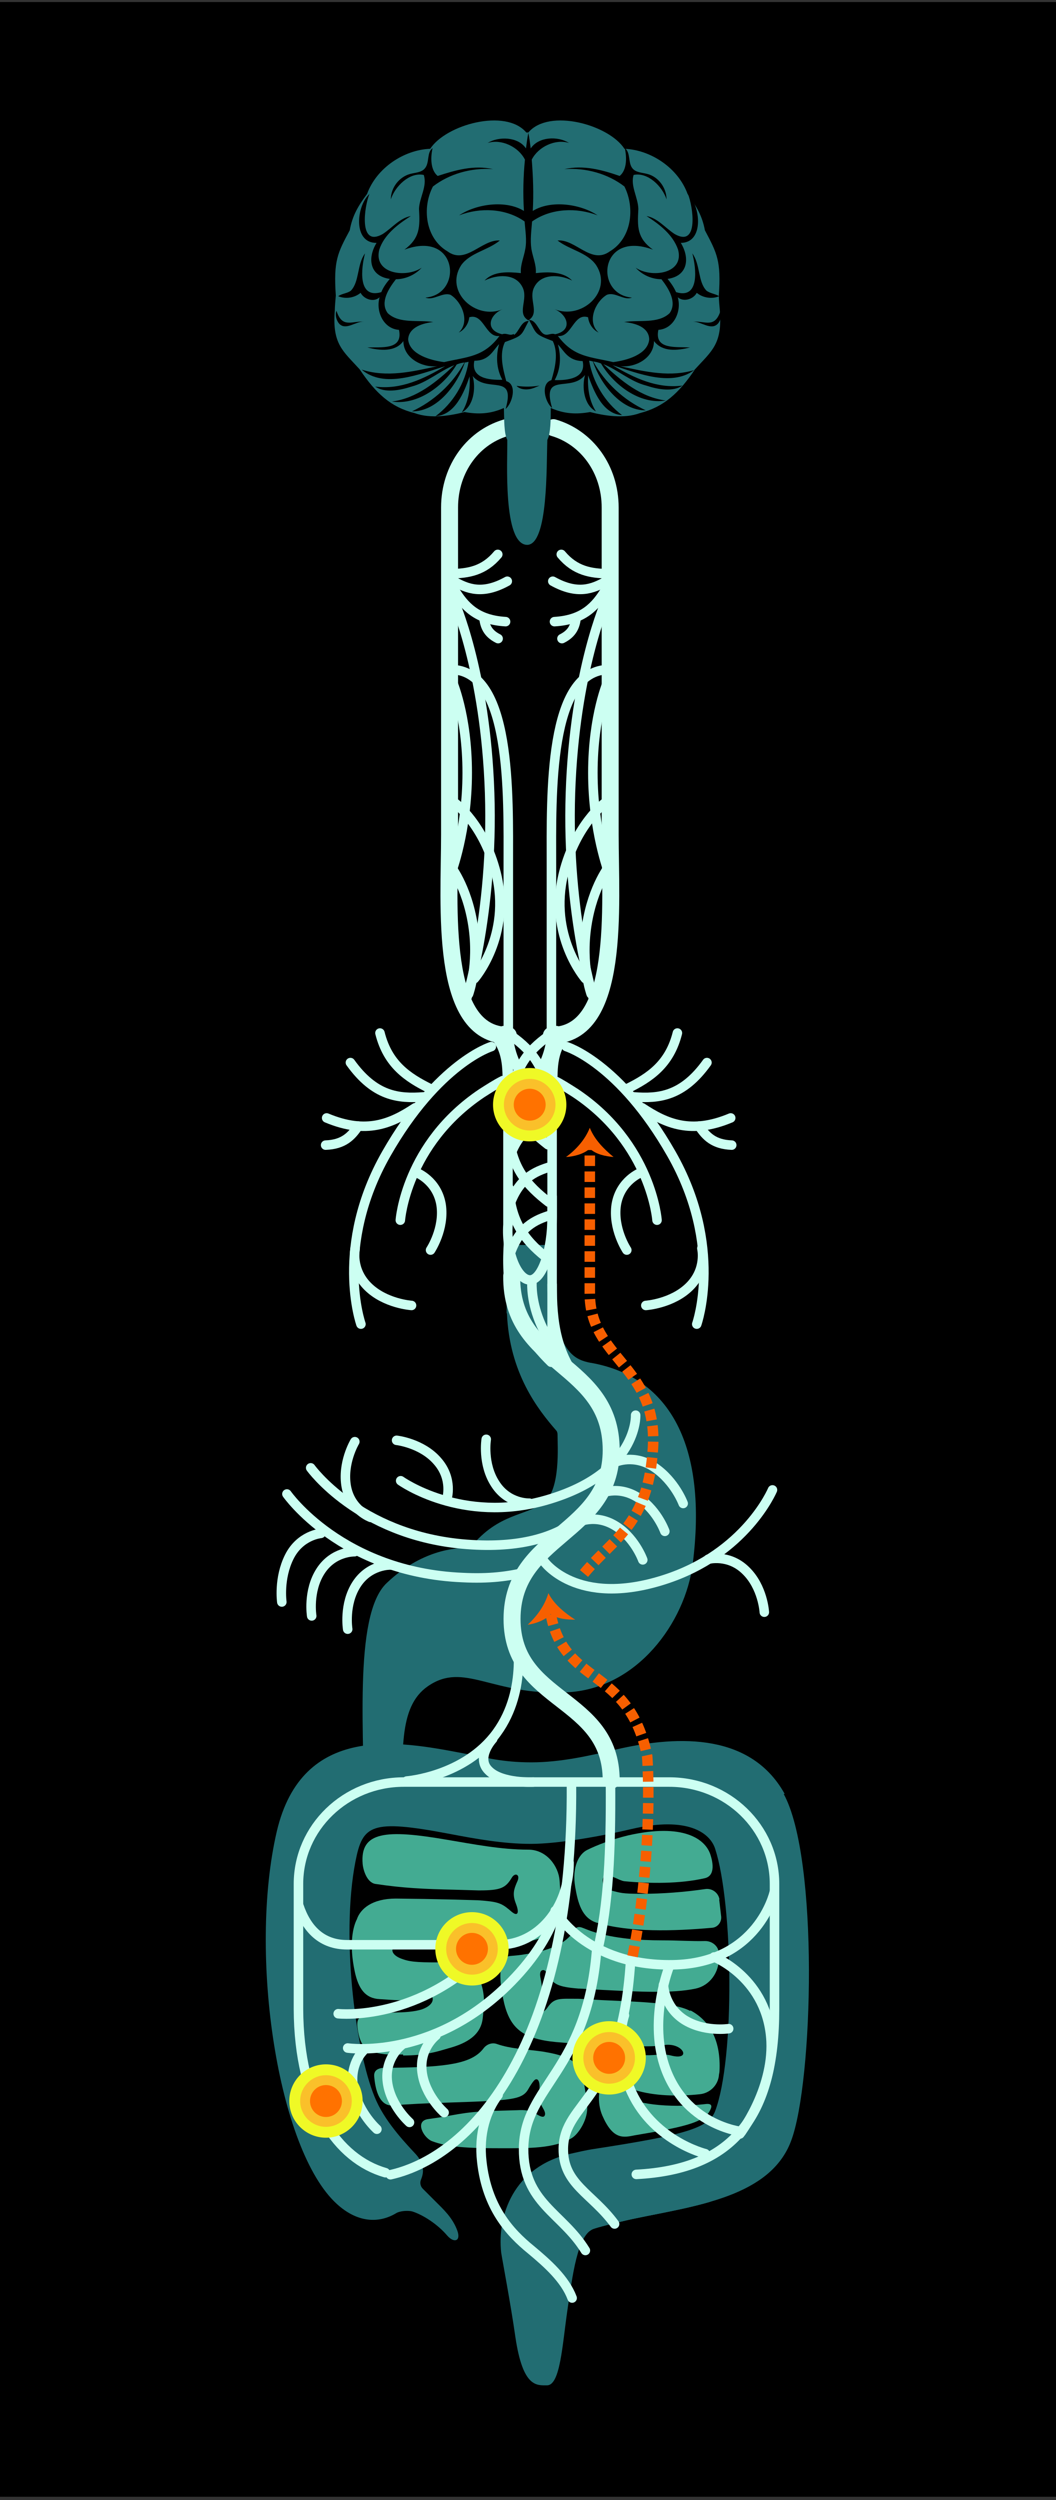 <?xml version="1.0" encoding="UTF-8"?> <svg xmlns="http://www.w3.org/2000/svg" xmlns:xlink="http://www.w3.org/1999/xlink" xmlns:i="http://ns.adobe.com/AdobeIllustrator/10.0/" version="1.1" viewBox="0 0 311 736"><rect x="0" y="0" width="311" height="736" fill="#333333" stroke="none"/><defs><style> .st0 { isolation: isolate; } .st1 { mix-blend-mode: hard-light; } .st2, .st3 { fill: #226d72; } .st4 { stroke-width: 5px; } .st4, .st5, .st6 { stroke: #ccfff2; stroke-linecap: round; } .st4, .st5, .st6, .st7 { fill: none; } .st4, .st6 { stroke-linejoin: round; } .st5, .st6 { stroke-width: 2.8px; } .st5, .st7 { stroke-miterlimit: 10; } .st3 { mix-blend-mode: multiply; } .st8 { fill: #eff926; } .st9 { fill: #f75f00; } .st10 { fill: #ff7200; } .st11 { fill: #ffa92d; opacity: .7; } .st12 { fill: #43ab92; } .st13 { clip-path: url(#clippath); } .st7 { stroke: #f75f00; stroke-dasharray: 3.1 1.6; stroke-width: 3.1px; } </style><clipPath id="clippath"><path class="st2" d="M231.1,528.1c-10.6-19.1-33.9-16.7-49.6-13.1-8.1,1.9-16.5,3.8-25,3.8s-13.4-1.4-20.3-2.7c-18.4-3.5-47.2-9-54.7,23.1-8.4,36.2.3,93.8,17.7,109.6,5.9,5.4,12.2,5.9,17.5,2.7,1.2-.7,3.5-.8,4.7-.5,3.2,1,7.5,3.8,10.3,7.1,2,2.3,4.1,1.7,3-1.4-1.4-3.9-4.2-6.4-6.6-8.8-1.6-1.6-2.7-2.7-3.6-3.6-.7-.7-.9-1.8-.5-2.7,1-2.4.8-4.8-1.5-7.4-2.3-2.5-8.5-8.8-11.6-15.6-5.9-12.7-10.7-47.8-6.2-70.7,2.1-10.7,4.6-12.4,27.4-8.1,7.9,1.5,16,3,24.2,3s21-2.3,29.8-4.4c16.5-3.8,23,1.2,24.5,5.8,5.3,16.2,5.9,61.8,0,77.3-1.9,5-9,7-35.6,11.1-2.7.4-5,1-6.9,1.4-17,3.8-21.7,18.4-20.5,29.1.2,1.5,2.8,15.1,4.2,25,2.2,14.7,6.2,14.1,9.3,14.1,3.9,0,4.5-11.8,6-22.1,1.5-10,2.9-22.4,7.8-24,2.4-.8,9.5-2.5,12.5-3.1,17.8-3.7,39.5-6.4,45.6-22.8,6.5-17.3,8.2-83.2-2.2-102.1Z"></path></clipPath></defs><g class="st0"><g id="Relevant_organs"><rect x="-4.3" y=".6" width="319.6" height="734.4"></rect><path class="st2" d="M174,401.2c-4.7-.9-8.8-2.8-11.4-17.3v-17.4h-13.4v20.1h.1c.7,17.6,9.1,28.3,14.5,34.5.3.3.4.8.4,1.2,0,3.4.9,16.1-3.9,19.9-5.3,4.1-13.5,3.2-21.6,13.2-.1.2-.2.2-.2.3,0,0,0,0,0,0,0,0-.1,0-.3,0-4.3-.2-14.3.8-24.3,10.3-10.1,9.5-6.4,46.3-6.7,70.6,0,.8,11.5-.3,11.5-1.4-.2-19.1-1.5-32.7,7.3-38.8,10.7-7.4,18.8,2.8,40.7,1.8,21-.9,35.1-20.7,37.3-37.7,4.4-34.6-6.5-55.1-29.9-59.3Z"></path><g><path class="st2" d="M231.1,528.1c-10.6-19.1-33.9-16.7-49.6-13.1-8.1,1.9-16.5,3.8-25,3.8s-13.4-1.4-20.3-2.7c-18.4-3.5-47.2-9-54.7,23.1-8.4,36.2.3,93.8,17.7,109.6,5.9,5.4,12.2,5.9,17.5,2.7,1.2-.7,3.5-.8,4.7-.5,3.2,1,7.5,3.8,10.3,7.1,2,2.3,4.1,1.7,3-1.4-1.4-3.9-4.2-6.4-6.6-8.8-1.6-1.6-2.7-2.7-3.6-3.6-.7-.7-.9-1.8-.5-2.7,1-2.4.8-4.8-1.5-7.4-2.3-2.5-8.5-8.8-11.6-15.6-5.9-12.7-10.7-47.8-6.2-70.7,2.1-10.7,4.6-12.4,27.4-8.1,7.9,1.5,16,3,24.2,3s21-2.3,29.8-4.4c16.5-3.8,23,1.2,24.5,5.8,5.3,16.2,5.9,61.8,0,77.3-1.9,5-9,7-35.6,11.1-2.7.4-5,1-6.9,1.4-17,3.8-21.7,18.4-20.5,29.1.2,1.5,2.8,15.1,4.2,25,2.2,14.7,6.2,14.1,9.3,14.1,3.9,0,4.5-11.8,6-22.1,1.5-10,2.9-22.4,7.8-24,2.4-.8,9.5-2.5,12.5-3.1,17.8-3.7,39.5-6.4,45.6-22.8,6.5-17.3,8.2-83.2-2.2-102.1Z"></path><g class="st13"><path class="st3" d="M180.9,647.7c-1.7,1.5-6.9,6.9-9,12.8,0,0,61-16.5,54.2-15.2-13.1,2.6-23.5,4.8-32.9,1-5.1-2.1-5.1-4.7-12.2,1.4Z"></path></g></g><path class="st12" d="M160.2,604c-4.6-.7-9.7-.8-13.9-2.3-1.4-.5-3,.1-3.9,1.3-3.4,4.5-10.7,5.5-26.5,5.7-2.1,0-5.9-.5-5.7,2.5.7,8.5,4.2,8.7,5.5,8.6,8.6-.8,22.8-.9,29.7-1.4,6.9-.5,9-1.1,10.3-3.6.4-.7,1.4-2.3,1.9-2.6.9-.5,1.4.8,1.3,2.4-.2,2.3,0,4.4.9,5.8.4.7,1,1.7.6,2.4-.3.6-1.1.3-2-.2-2.4-1.5-4-1.5-6.1-1.4l-6.9.2c-9.6.3-11.5,1.4-19.2,2.4-4.2.5-1.5,5.5,1,6.5,4.7,1.8,10.4,2.1,20.5,2.1,8.1,0,15.5.1,20.7-3,1.9-1.1,5-5.6,4.5-9.8-1.4-11.2-1.7-13.7-12.7-15.6Z"></path><path class="st12" d="M118.7,605.1c6.3,0,9.6-1,13.3-2.1,5.6-1.5,9.8-4,10.2-9.2.2-2.2,1.1-6.3-1.1-11.5-1.4-3.5-5.5-4.5-9.5-4.6-7.6,0-10.4,0-13.1-1-4.5-1.5-3.7-4.9,1.6-4.1,13.9.9,25.7.3,34.3-.9,11.1-1.6,11.2-7.3,10.4-18.1-.3-4.2-3.8-9.1-9.2-9.1-8.1,0-16.1-1.6-23.9-2.9-18-3.1-25.7-2.5-24.9,7.1.1,1.4,1.1,5.5,3.8,5.9,8,1.2,14.1,1.5,23.4,1.7l6.9.2c0,0,.2,0,.3,0,6.2,0,7.7-.7,9.5-3.7.4-.7,1-1.1,1.5-.9.7.4.5,1.3,0,2.3-.9,2.1-1.3,3.5-.3,6.1.3.8.9,2.4.4,3-.5.5-1.5-.4-2.3-1.1-2.5-2.1-3.7-2.4-9.2-2.8l-6.9-.2c-8.6-.2-9.5-.2-17.3-.3-7.1,0-10.5,3.1-11.5,6.1,0,0,0,0,0,0-1.1,2.1-2.4,7.2-.6,15.5,1.1,5,3.1,7.8,7.3,8,4.6.3,7.6.6,11.4,0,1.9-.3,3.8-1.5,4.1-.7.7,1.8-1.3,3.1-3,3.7-4.5,1.5-12.4.6-15.6,1.4-2.5.6-3.8.9-3.4,4,.7,6,3,6.8,6,7.5,2.5.6,5.7.4,7.4.4Z"></path><path class="st12" d="M203.3,592c-4.8-2.6-16.1-2.7-25.9-3.2l-6.9-.4c-5.6,0-7.2-.4-9.2,2.5-.6.9-1.6,1.8-2.2,1.4-.6-.5-.2-2.2,0-3,.7-2.7.6-4.4.1-6.9-.2-1-.3-2.1.5-2.4.5-.2,1.1.2,1.5,1,1.6,3.1,3,3.9,9.2,4.4,0,0,.2,0,.3,0l6.9.4c10.2.5,20.3,1.1,27.3-.4,4.1-.9,6.9-4.7,6.8-9,0-.4,0-.9,0-1.3,0-2.1-1.9-3.7-4-3.7-4.1.1-8-.2-12.7-.2-7.1,0-14.1-.6-19.9-2.4-3.7-1.1-4.3-2.2-5.8-1-1.7,3.6-6.1,6.3-14.7,7.5-1.8.3-2.1.3-4.3.5-3.3.2-3.7,6-1.8,14,2,8.1,6.4,10.8,17.2,11.5,2.8.2,11.3,1.2,22.7,1.1,2.4,0,4.5,0,6.3-.2,6.2-1.6,9.5,4.6,2.9,2.9-2.2-.6-4.9,0-7.1-.1.2,0,.3,0,.2,0-6.5,0-10.3,2.2-12.4,5.6-2.2,3.6-2.5,8.5-.9,12.2,3.1,7.1,6.1,6.5,9.5,5.8,16.1-2.7,21-4,22.5-8,.5-1.4-1-1.3-1.7-1.2-2.7.3-5.5.5-8.2.5-4.8,0-9.5-.5-13.3-1.7-.8-.2-1.2-1.1-1-1.9.2-.8,1.1-1.2,1.9-1,5.5,1.7,12.5,1.9,19,1.2,2.9-.3,5.2-2.5,5.6-5.3,0-.5.2-1,.2-1.6.4-8.4-2.5-14.6-8.6-17.8Z"></path><path class="st12" d="M211.9,559.2c-.3-2-2.2-3.4-4.2-3.1-6.1.9-12.7,1.4-18.7,1.4s-6.3-.3-9.1-1c-1.6-.4-2.1-1.2-2.3-2-.3-1.2,0-2.2.9-2.3,1.9-.2,3.8,1.4,5.4,1.6,7.4.7,16.3.8,23.7-.9,3.3-.8,2.2-5.2,1.6-7-1.5-4.5-7.9-9.3-24.2-5.6-4.6,1.1-9.1,2.8-12.1,4.3-2.4,1.2-4.5,5-3.5,10.9.8,4.6,1.9,9.1,6.3,10.5,0,0,0,0,.1,0,9.5,2.9,22.8,2.5,33.9,1.5,1.6-.1,2.8-1.6,2.7-3.2-.2-1.8-.4-3.5-.6-5.2Z"></path><g class="st1"><path class="st6" d="M162.3,401c-12.4-12.1-13.3-23.5-12.5-35.8"></path><path class="st6" d="M141.8,301.2c6.6,4.7,7.5,9.9,7.6,15.5"></path><path class="st6" d="M149.8,326.5c2.7-7.9,7.2-10.1,12.3-11.6"></path><path class="st6" d="M150.1,340.7c2.7-7.9,7.2-10.1,12.3-11.6"></path><path class="st6" d="M150,355c2.7-7.9,7.2-10.1,12.3-11.6"></path><path class="st6" d="M150.2,369.2c2.7-7.9,7.2-10.1,12.3-11.6"></path><path class="st6" d="M149.6,316c.6,10.9,5.6,16.2,11.8,21"></path><path class="st6" d="M149.8,332.9c.6,10.9,5.6,16.2,11.8,21"></path><path class="st6" d="M149.9,349.8c.6,10.9,5.6,16.2,11.8,21"></path><path class="st6" d="M149.5,303.2c.6,10.6,5.6,15.8,11.6,20.5"></path><path class="st6" d="M161.6,322.7c-1.5-10.5-6.9-15.2-13.3-19.3"></path><path class="st4" d="M149.7,304.8c-20.5,0-17.3-38.3-17.3-59.1v-96.3c0-11.5,7.1-21.1,17.4-23.7"></path><path class="st6" d="M148.9,183c-8.5-.5-12.1-4.5-15.1-9.4"></path><path class="st6" d="M146.7,188c-3.2-1.6-3.9-3.8-4.2-6.2"></path><path class="st6" d="M149.4,171.1c-7.2,4-11.7,2.4-16.1-.2"></path><path class="st6" d="M132.7,197.1c18,0,17,36.8,17,57.6v81.6"></path><path class="st6" d="M133.6,176.6s9.4,20.7,10.6,56.8c1.2,36.2-7.2,62-7.2,62"></path><path class="st6" d="M133.1,200.4s4.5,10,4.5,27.1-4.7,29.4-4.7,29.4"></path><path class="st6" d="M155.3,462.7c-5.6,1.4-11.3,2.1-19.1,1.7-35.6-1.5-51.7-24.6-51.7-24.6"></path><path class="st6" d="M132.4,254.6s5.1,6.1,6.9,17.8c1.8,11.7-1.3,20.2-1.3,20.2"></path><path class="st6" d="M170.4,301.2c-6.6,4.7-7.5,9.9-7.6,15.5"></path><path class="st6" d="M162.6,303.2c-.6,10.6-5.6,15.8-11.6,20.5"></path><path class="st6" d="M150.6,322.7c1.5-10.5,6.9-15.2,13.3-19.3"></path><path class="st4" d="M162.4,304.8c20.5,0,17.3-38.3,17.3-59.1v-96.3c0-11.2-6.8-20.6-16.7-23.5"></path><path class="st6" d="M163.3,183c8.5-.5,12.1-4.5,15.1-9.4"></path><path class="st6" d="M165.5,188c3.2-1.6,3.9-3.8,4.2-6.2"></path><path class="st6" d="M162.8,171.1c7.2,4,11.7,2.4,16.1-.2"></path><path class="st6" d="M165.3,163.2c4.1,4.9,8.7,5.6,13.8,5.7"></path><path class="st6" d="M146.6,163.2c-4.1,4.9-8.7,5.6-13.8,5.7"></path><path class="st6" d="M179.4,197.1c-18,0-17,36.8-17,57.6v81.6"></path><path class="st6" d="M178.6,176.6s-9.4,20.7-10.6,56.8c-1.2,36.2,7.2,62,7.2,62"></path><path class="st6" d="M179.1,200.4s-4.5,10-4.5,27.1c0,17.1,4.7,29.4,4.7,29.4"></path><path class="st6" d="M178.1,236.4s-8.5,6.3-12.1,20.6c-4.6,18.5,6.4,31.1,6.4,31.1"></path><path class="st6" d="M134,236.4s8.5,6.3,12.1,20.6c4.6,18.5-6.4,31.1-6.4,31.1"></path><path class="st6" d="M179.7,254.6s-5.1,6.1-6.9,17.8c-1.8,11.7,1.3,20.2,1.3,20.2"></path><path class="st6" d="M201.2,442.6s-2.4-6.5-8.4-10.6c-6-4.1-11.5-1.6-11.5-1.6"></path><path class="st6" d="M156.7,376.9s-.5,4.5,1.7,10.7c2.2,6.3,5.6,9.5,5.6,9.5"></path><path class="st6" d="M195.8,450.8s-2.5-7-8.7-10.4c-6.2-3.4-11.5-.2-11.5-.2"></path><path class="st6" d="M189.3,459.2s-2.5-7-8.7-10.4c-6.2-3.4-11.5-.2-11.5-.2"></path><path class="st6" d="M162.6,311.9v46.4c0,9.6-2.9,18.5-6.5,18.5h0c-3.6,0-7.1-7.8-6.5-16.3v-51.4"></path><path class="st4" d="M150.7,375.6c-.3,26.8,29.3,25.2,29.3,51.3,0,24.8-29.2,24.8-29.2,49.7,0,24.8,29.2,22.7,29.2,47.5"></path><line class="st6" x1="162.6" y1="352.2" x2="162.6" y2="400.1"></line><path class="st6" d="M172.3,408.8c-8.7-9.5-9.7-19.7-9.7-30.7"></path><path class="st6" d="M119.8,524.3s17.1-1.3,26.5-14.2c9.4-12.9,5.7-29.1,5.7-29.1"></path><path class="st6" d="M157.1,524.6s-9.4.5-13.2-3.4c-3.9-3.8,1.2-9.3,1.2-9.3"></path><path class="st6" d="M83,471.6s-1-6.9,2.2-13.3,9.3-6.9,9.3-6.9"></path><path class="st6" d="M91.8,475.7s-1.2-7.3,2.6-13.2,10-5.7,10-5.7"></path><path class="st6" d="M102.4,479.6s-1.2-7.3,2.6-13.2c3.8-5.9,10-5.7,10-5.7"></path><path class="st6" d="M160.1,459.5s9.5,13.9,35.6,5.5c24-7.7,31.8-26.4,31.8-26.4"></path><path class="st6" d="M225.1,474.6s-.4-7.4-5.5-12.3c-5-4.9-11-3.3-11-3.3"></path><path class="st6" d="M175.6,440.7s-6.7,16.9-39.7,13.8c-30.4-2.9-44.4-22.4-44.4-22.4"></path><path class="st6" d="M104.5,424.4s-3.8,6.3-2.5,13.3c1.3,6.9,7.2,9,7.2,9"></path><path class="st6" d="M187.2,416.6s.8,17.2-26.3,25c-24.9,7.2-42.9-5.7-42.9-5.7"></path><path class="st6" d="M143.2,423.7s-1.2,7.3,2.7,13.2c3.8,5.9,10,5.6,10,5.6"></path><path class="st6" d="M116.8,424s7.4.8,12,6.1c4.7,5.3,2.8,11.2,2.8,11.2"></path><path class="st5" d="M168.5,676.5c-2.1-5.6-7.3-10.2-12.1-14.2-6.4-5.2-13-12.5-14.5-25.9-1-8.5,1.4-15.2,4.8-19.7"></path><path class="st6" d="M175.7,574.3c-2.9,35.5-21.3,39.7-21.5,58.2-.1,16,11.4,18.9,18.2,30"></path><path class="st6" d="M185.7,577.4c-2.6,41-19.6,41-19.8,55.1-.1,10.5,8.4,13.1,15.1,22.2"></path><path class="st6" d="M113.5,639.6c-14-4-25.5-20-25.6-48.2v-36.8c0-16.6,13.9-30,31-30h78.2c17.1,0,31,13.4,31,30v36.8c0,31.4-11.9,47.2-40.7,48.7"></path><path class="st6" d="M175.9,574.6c3.4-14.1,4-30,3.9-49.1"></path><path class="st6" d="M168.3,525.5c.5,75.2-28.4,109.1-53.3,114.7"></path><path class="st6" d="M228,557.1s-4.7,20.9-29.9,21.3c-25.7.4-34.6-15.9-34.6-15.9"></path><path class="st6" d="M167.6,548.3h0c0,13.4-9.2,24.2-20.6,24.2h-44.8c-7.4,0-11.9-4.6-14.2-11.5"></path><path class="st6" d="M163.5,563.9c-2.3,6.3-6.7,13.4-14.3,20.8-22.4,21.8-46.8,18.2-46.8,18.2"></path><path class="st6" d="M144.7,573c-20.8,22.4-45.1,19.8-45.1,19.8"></path><path class="st6" d="M111,626.8s-5.2-4.6-6.8-11.7c-1.6-7.1,2.7-11.3,2.7-11.3"></path><path class="st6" d="M120.6,624.8s-5.6-4.9-6.5-11.9c-.9-7,4.1-10.8,4.1-10.8"></path><path class="st6" d="M130.8,621.9s-5.6-4.9-6.5-11.9c-.9-7,4.1-10.8,4.1-10.8"></path><path class="st6" d="M214.6,597.2s-7.3,1.1-13.2-2.7c-5.9-3.9-6-10.2-6-10.2"></path><path class="st6" d="M183.9,593.3s-3.3,9.1,1.5,21.2c6.3,15.6,22.3,19.5,22.3,19.5"></path><path class="st6" d="M197.1,578.9s-6,15-1.5,28.9c5.8,17.9,22.8,19.7,22.8,19.7"></path><path class="st6" d="M217.9,628.2s9.8-12.7,9.2-27.2c-.9-18.6-16.8-24.9-16.8-24.9"></path><g><path class="st6" d="M166.8,308.1s15.6,4.7,30.9,31.5c15.6,27.3,7.5,50.2,7.5,50.2"></path><path class="st6" d="M190.2,384.3s7.8-.5,12.9-5.6,3.6-11.2,3.6-11.2"></path><path class="st6" d="M163.3,318.1c2,1,4,2.3,6.2,3.7,22.4,15,24,37.4,24,37.4"></path><path class="st6" d="M184.6,368s-4.2-6.3-3.1-13.4c1.2-7.1,7.2-9.4,7.2-9.4"></path><g><path class="st6" d="M215.2,329.1c-11.7,4.9-19,1.7-26.1-3"></path><path class="st6" d="M215.5,337.1c-5.3-.2-7.6-2.6-9.6-5.6"></path><path class="st6" d="M208.2,312.8c-7.1,9.9-14.1,10.7-21.6,10.1"></path><path class="st6" d="M199.5,304.1c-2.3,9.2-8.1,13.1-14.8,16.4"></path></g></g><g><path class="st6" d="M144.7,308.1s-15.6,4.7-30.9,31.5c-15.6,27.3-7.5,50.2-7.5,50.2"></path><path class="st6" d="M121.2,384.3s-7.8-.5-12.9-5.6c-5.1-5.1-3.7-11.2-3.7-11.2"></path><path class="st6" d="M148.1,318.1c-2,1-4,2.3-6.2,3.7-22.4,15-24,37.4-24,37.4"></path><path class="st6" d="M126.8,368s4.2-6.3,3.1-13.4c-1.2-7.1-7.2-9.4-7.2-9.4"></path><g><path class="st6" d="M96.2,329.1c11.7,4.9,19,1.7,26.1-3"></path><path class="st6" d="M95.9,337.1c5.3-.2,7.6-2.6,9.6-5.6"></path><path class="st6" d="M103.2,312.8c7.1,9.9,14.1,10.7,21.6,10.1"></path><path class="st6" d="M111.9,304.1c2.3,9.2,8.1,13.1,14.8,16.4"></path></g></g></g><g><path class="st7" d="M172,463.2c8.7-10.5,18.9-14.3,20.3-36.9,1.5-24.1-18.6-26.3-18.6-45.5v-43.3"></path><path class="st9" d="M173.7,338.1c-1.6,1.6-4.8,2.4-7,2.5,3-2.2,5.6-5.1,7-8.6,1.4,3.5,4.2,6.3,7,8.6-2.4-.2-5.3-.8-7-2.5Z"></path></g><g><path class="st7" d="M186.3,575.9c6.4-32,4.3-58.9,4.3-58.9-5.4-26.8-25-20.5-28.5-42.5"></path><path class="st9" d="M162.2,475.1c-1.4,1.8-4.6,2.9-6.8,3.2,2.7-2.5,5-5.6,6.1-9.3,1.7,3.3,4.8,5.8,7.9,7.8-2.4,0-5.3-.2-7.3-1.7Z"></path></g><g><circle class="st8" cx="156" cy="325.2" r="10.8"></circle><circle class="st11" cx="156" cy="325.2" r="7.6"></circle><circle class="st10" cx="156" cy="325.2" r="4.7"></circle></g><g><circle class="st8" cx="139" cy="573.7" r="10.8"></circle><circle class="st11" cx="139" cy="573.7" r="7.6"></circle><circle class="st10" cx="139" cy="573.7" r="4.7"></circle></g><g><circle class="st8" cx="96" cy="618.5" r="10.8"></circle><circle class="st11" cx="96" cy="618.5" r="7.6"></circle><circle class="st10" cx="96" cy="618.5" r="4.7"></circle></g><g><circle class="st8" cx="179.4" cy="605.8" r="10.8"></circle><circle class="st11" cx="179.4" cy="605.8" r="7.6"></circle><circle class="st10" cx="179.4" cy="605.8" r="4.7"></circle></g><g><path class="st2" d="M155.6,39c6.1-7.2,23.7-2.3,28.3,4.8,7.7.3,15.8,5.6,18.6,13.3,2.6,3.6,4.3,6.4,5.1,10.7,3.6,6.8,4.8,9,4.1,19.2,0,1.1.2,3.3.3,4.4.8,9.9-2.4,11.9-7.3,17.3-4.7,7-9.2,11.1-16.2,12.9-4.8,1.8-10.8.7-14.7-.3-4,.7-7.5.6-11.6-1.2,0,3.3,0,7.5-1,9.4-.3,7.6.3,30.7-5.9,30.9h0c-7.3,0-5.8-25.2-5.9-30.9-1-1.9-.9-6.1-1-9.4-4,1.8-7.6,1.9-11.6,1.2-3.9,1-9.9,2.1-14.7.3-7-1.7-11.5-5.9-16.2-12.9-4.9-5.4-8.1-7.4-7.3-17.3,0-1,.2-3.3.3-4.4-.7-10.2.5-12.5,4.1-19.2.8-4.4,2.5-7.2,5.1-10.7,2.8-7.7,10.9-13,18.6-13.3,4.6-7.1,22.2-12,28.3-4.8h0Z"></path><path d="M107.2,94.7c.1,0,.2,0,.4,0-.1,0-.2,0-.4,0Z"></path><path d="M107.2,94.7c-3.5-.3-6.4,2.1-8.1-3.2-.5,1.2,0,2.9.8,3.8,2,2.1,4.9-.8,7.3-.6Z"></path><path d="M151.3,98.3c-1.2.7-2.1-.4-3.4.1-5.2-1.2-3.8-5.8.2-7.4-7.9,3.4-17.3-5.1-12.3-12.9,2.6-3.7,7.9-4.4,11.4-7.3-5.3-.4-10,7.2-15.4,3.2-6.5-3.8-7.6-12.8-4.3-19.1,4.8-3.7,11.3-5.6,17.7-5.1-5.6-1.3-11.1.3-16.3,2-2.2-1.8-2.1-5.6-1.5-8.2-1.8,1.3-.8,4.3-2.3,6-1,1.2-2.8,1.2-4.3,1.6-3.3.9-5.7,4.1-5.7,7.5,1.2-3.8,5.5-8.1,9.7-7.2,1.1,3.3-1.3,6.7-1.4,10,.3,5.3.3,8.6-4.3,12,15.8-5.9,17.4,13.2,6.2,14.1,2.3,1,5.1-1.7,7.4-.8,3.4,2.1,5.8,8,2.4,11.1,1.7-.8,2.9-2.6,3.1-4.5,4.3-1.3,4.8,6.1,8.9,5.5-4.7,6.3-9.5,6.1-16.3,7.7-3.9-.5-10.2-2.2-10.6-6.7.2-3.6,4.4-4.8,7.4-5.1-4.3-.7-10,.6-13.4-2.6-2.4-3.2.3-7.3,2.4-10,2.8,0,5.7-1.3,7.6-3.4-4.5,3.1-14.3,1.9-12.5-5.3,1.4-4.4,5.5-7.5,9.3-9.9-3.3.6-5.5,3.5-8.3,5.3-7.2,4.1-5.4-8.2-3.9-11.8-3.9,3.6-4.9,14.5,2.1,14.4-2.8,4.6-2,9.8,3.9,10.6-1,1.2-1.9,2.4-2.5,3.9-7.1,2.1-5.9-7.2-4.8-11.4-2.4,3.2-1.6,8.4-4.2,11-1.1.8-2.6.8-3.7,1.6,2.2.9,4.8.5,6.6-1,1,1.9,3.9,2.9,5.6,1.3-1.2,4.1,1.1,9.3,5.7,9.6,1.3,6.1-5.4,5-9.3,5.2,3.7.9,8.2,1.4,10.6-1.9,0,5,5.5,7.9,10,7.4-7.3,1.6-14.9,3.4-22.3,1,6.7,5.7,17.1,1.3,24.6-1-6.2,3.7-13.1,7-20.6,6,2.8,1.9,7,1.2,10.7,0,4.6-1.2,8.3-4.6,12.6-6.3-5.2,4.9-11.1,9.8-18.4,10.7,7.6,1.2,15.3-4.6,19.1-10.9.7-.3,1.5-.5,2.3-.6-3.5,6.3-9,11.4-15.5,14.4,7.5.1,13.4-7.9,15.6-14.4.4,0,.7-.1,1.1-.2-1,6.3-4.6,12.2-9.7,16,5.7-.3,8.4-7,10-11.7.2,3.7-.3,7.5-2.3,10.6,3.5-1.8,4.2-7.1,3.2-10.7,4.3,5.2,12.8-1.1,9.7,9.7,2-1.7,3.5-7.2.2-8.2-1-3.6-2.1-8-.4-11.5,5.5-2,4.7-1.9,7-6.2-2.2-.1-2.8,3.1-4.3,4.1ZM147.9,111.8c-3.8.1-9.3-.4-8.2-5.6,4.4,0,5.5-3.1,7.3-4.9-1,3.4-.8,7.3.9,10.4Z"></path><path d="M157.4,84.4c2.1-4,7.6-3.6,11.1-1.8-2.6-2.7-7-2.6-10.7-2.2.2-2.4-.9-4.7-1.3-7.1-.4-2.7,0-5.4.2-8.1,5.5-3.9,13.1-4.2,19.3-1.8-5.1-3.4-13.8-4.6-19.1-1.3.3-5,.1-10.1-.3-15.1,1.9-3.8,7-6.2,11-4.9-3.3-2.1-9-1.9-11.3,1.6-.2-1.6-.4-3.1-.7-4.6-.3,1.5-.5,3.1-.7,4.6-2.3-3.5-8.1-3.6-11.3-1.6,4-1.3,9.1,1.1,11,4.9-.5,5-.6,10-.3,15.1-5.3-3.3-14-2.1-19.1,1.3,6.2-2.4,13.8-2.1,19.3,1.8.2,2.7.7,5.5.2,8.1-.4,2.4-1.5,4.7-1.3,7.1-3.8-.4-8.1-.6-10.7,2.2,3.6-1.8,9-2.2,11.1,1.8,2,3.6-1.8,7.8,1.8,9.9,3.6-2.2-.2-6.3,1.8-9.9Z"></path><path d="M212.2,91.5c-1.7,5.3-4.6,2.9-8.1,3.2,2.4-.1,5.3,2.7,7.3.6.9-1,1.3-2.7.8-3.8Z"></path><path d="M204.1,94.7c-.1,0-.2,0-.4,0,.1,0,.2,0,.4,0Z"></path><path d="M204.9,108.8c-7.4,2.4-14.9.6-22.3-1,4.6.5,10-2.4,10-7.4,2.5,3.3,6.9,2.8,10.6,1.9-3.9-.3-10.6.8-9.3-5.2,4.6-.3,6.9-5.5,5.7-9.6,1.7,1.5,4.6.6,5.6-1.3,1.8,1.5,4.5,1.9,6.6,1-1.1-.7-2.6-.8-3.7-1.6-2.6-2.6-1.8-7.7-4.2-11,1.1,4.2,2.3,13.6-4.8,11.4-.6-1.4-1.5-2.7-2.5-3.9,5.9-.8,6.7-6,3.9-10.6,6.9,0,5.9-10.8,2.1-14.4,1.5,3.6,3.3,15.9-3.9,11.8-2.8-1.8-5-4.7-8.3-5.3,3.8,2.4,7.8,5.5,9.3,9.9,1.9,7.2-8,8.4-12.5,5.3,1.9,2.1,4.7,3.4,7.6,3.4,2.1,2.7,4.7,6.8,2.4,10-3.4,3.2-9.1,1.9-13.4,2.6,3.1.3,7.3,1.4,7.4,5.1-.4,4.5-6.7,6.2-10.6,6.7-6.8-1.6-11.6-1.4-16.3-7.7,4.1.5,4.6-6.9,8.9-5.5.2,1.9,1.4,3.7,3.1,4.5-3.5-3.1-1.1-9,2.4-11.1,2.4-1,5.1,1.8,7.4.8-11.2-.9-9.6-20,6.2-14.1-4.7-3.4-4.6-6.7-4.3-12-.1-3.4-2.4-6.8-1.4-10,4.2-.9,8.5,3.4,9.7,7.2,0-3.4-2.4-6.7-5.7-7.5-1.5-.4-3.3-.4-4.3-1.6-1.4-1.6-.5-4.7-2.3-6,.6,2.6.7,6.4-1.5,8.2-5.2-1.8-10.7-3.3-16.3-2,6.4-.5,12.9,1.4,17.7,5.1,3.2,6.4,2.1,15.3-4.3,19.1-5.5,4-10.1-3.7-15.4-3.2,3.6,2.8,8.8,3.5,11.4,7.3,5,7.8-4.4,16.2-12.3,12.9,4,1.7,5.4,6.3.2,7.4-1.3-.5-2.2.6-3.4-.1-1.5-.9-2.2-4.2-4.3-4.1,2.3,4.2,1.5,4.1,7,6.2,1.7,3.5.7,7.9-.4,11.5-3.3,1-1.9,6.5.2,8.2-3.2-10.8,5.4-4.4,9.7-9.7-1,3.6-.3,8.9,3.2,10.7-2-3.1-2.5-6.9-2.3-10.6,1.7,4.7,4.3,11.4,10,11.7-5.1-3.8-8.6-9.7-9.7-16,.4,0,.7.1,1.1.2,2.2,6.5,8.2,14.5,15.6,14.4-6.5-3-12-8.1-15.5-14.4.8.1,1.5.3,2.3.6,3.8,6.4,11.5,12.2,19.1,10.9-7.3-.9-13.2-5.8-18.4-10.7,4.3,1.7,7.9,5.1,12.6,6.3,3.6,1.2,7.9,1.9,10.7,0-7.5,1-14.4-2.3-20.6-6,7.5,2.4,17.9,6.7,24.6,1ZM163.4,111.8c1.7-3.1,1.9-7,.9-10.4,1.8,1.8,2.9,4.8,7.3,4.9,1.1,5.1-4.4,5.7-8.2,5.6Z"></path><path d="M152.2,113.6c2.2.3,4.5.3,6.7-.1-1.1.5-2.2,1-3.3,1.1s-2.4,0-3.4-.9Z"></path></g></g></g></svg> 